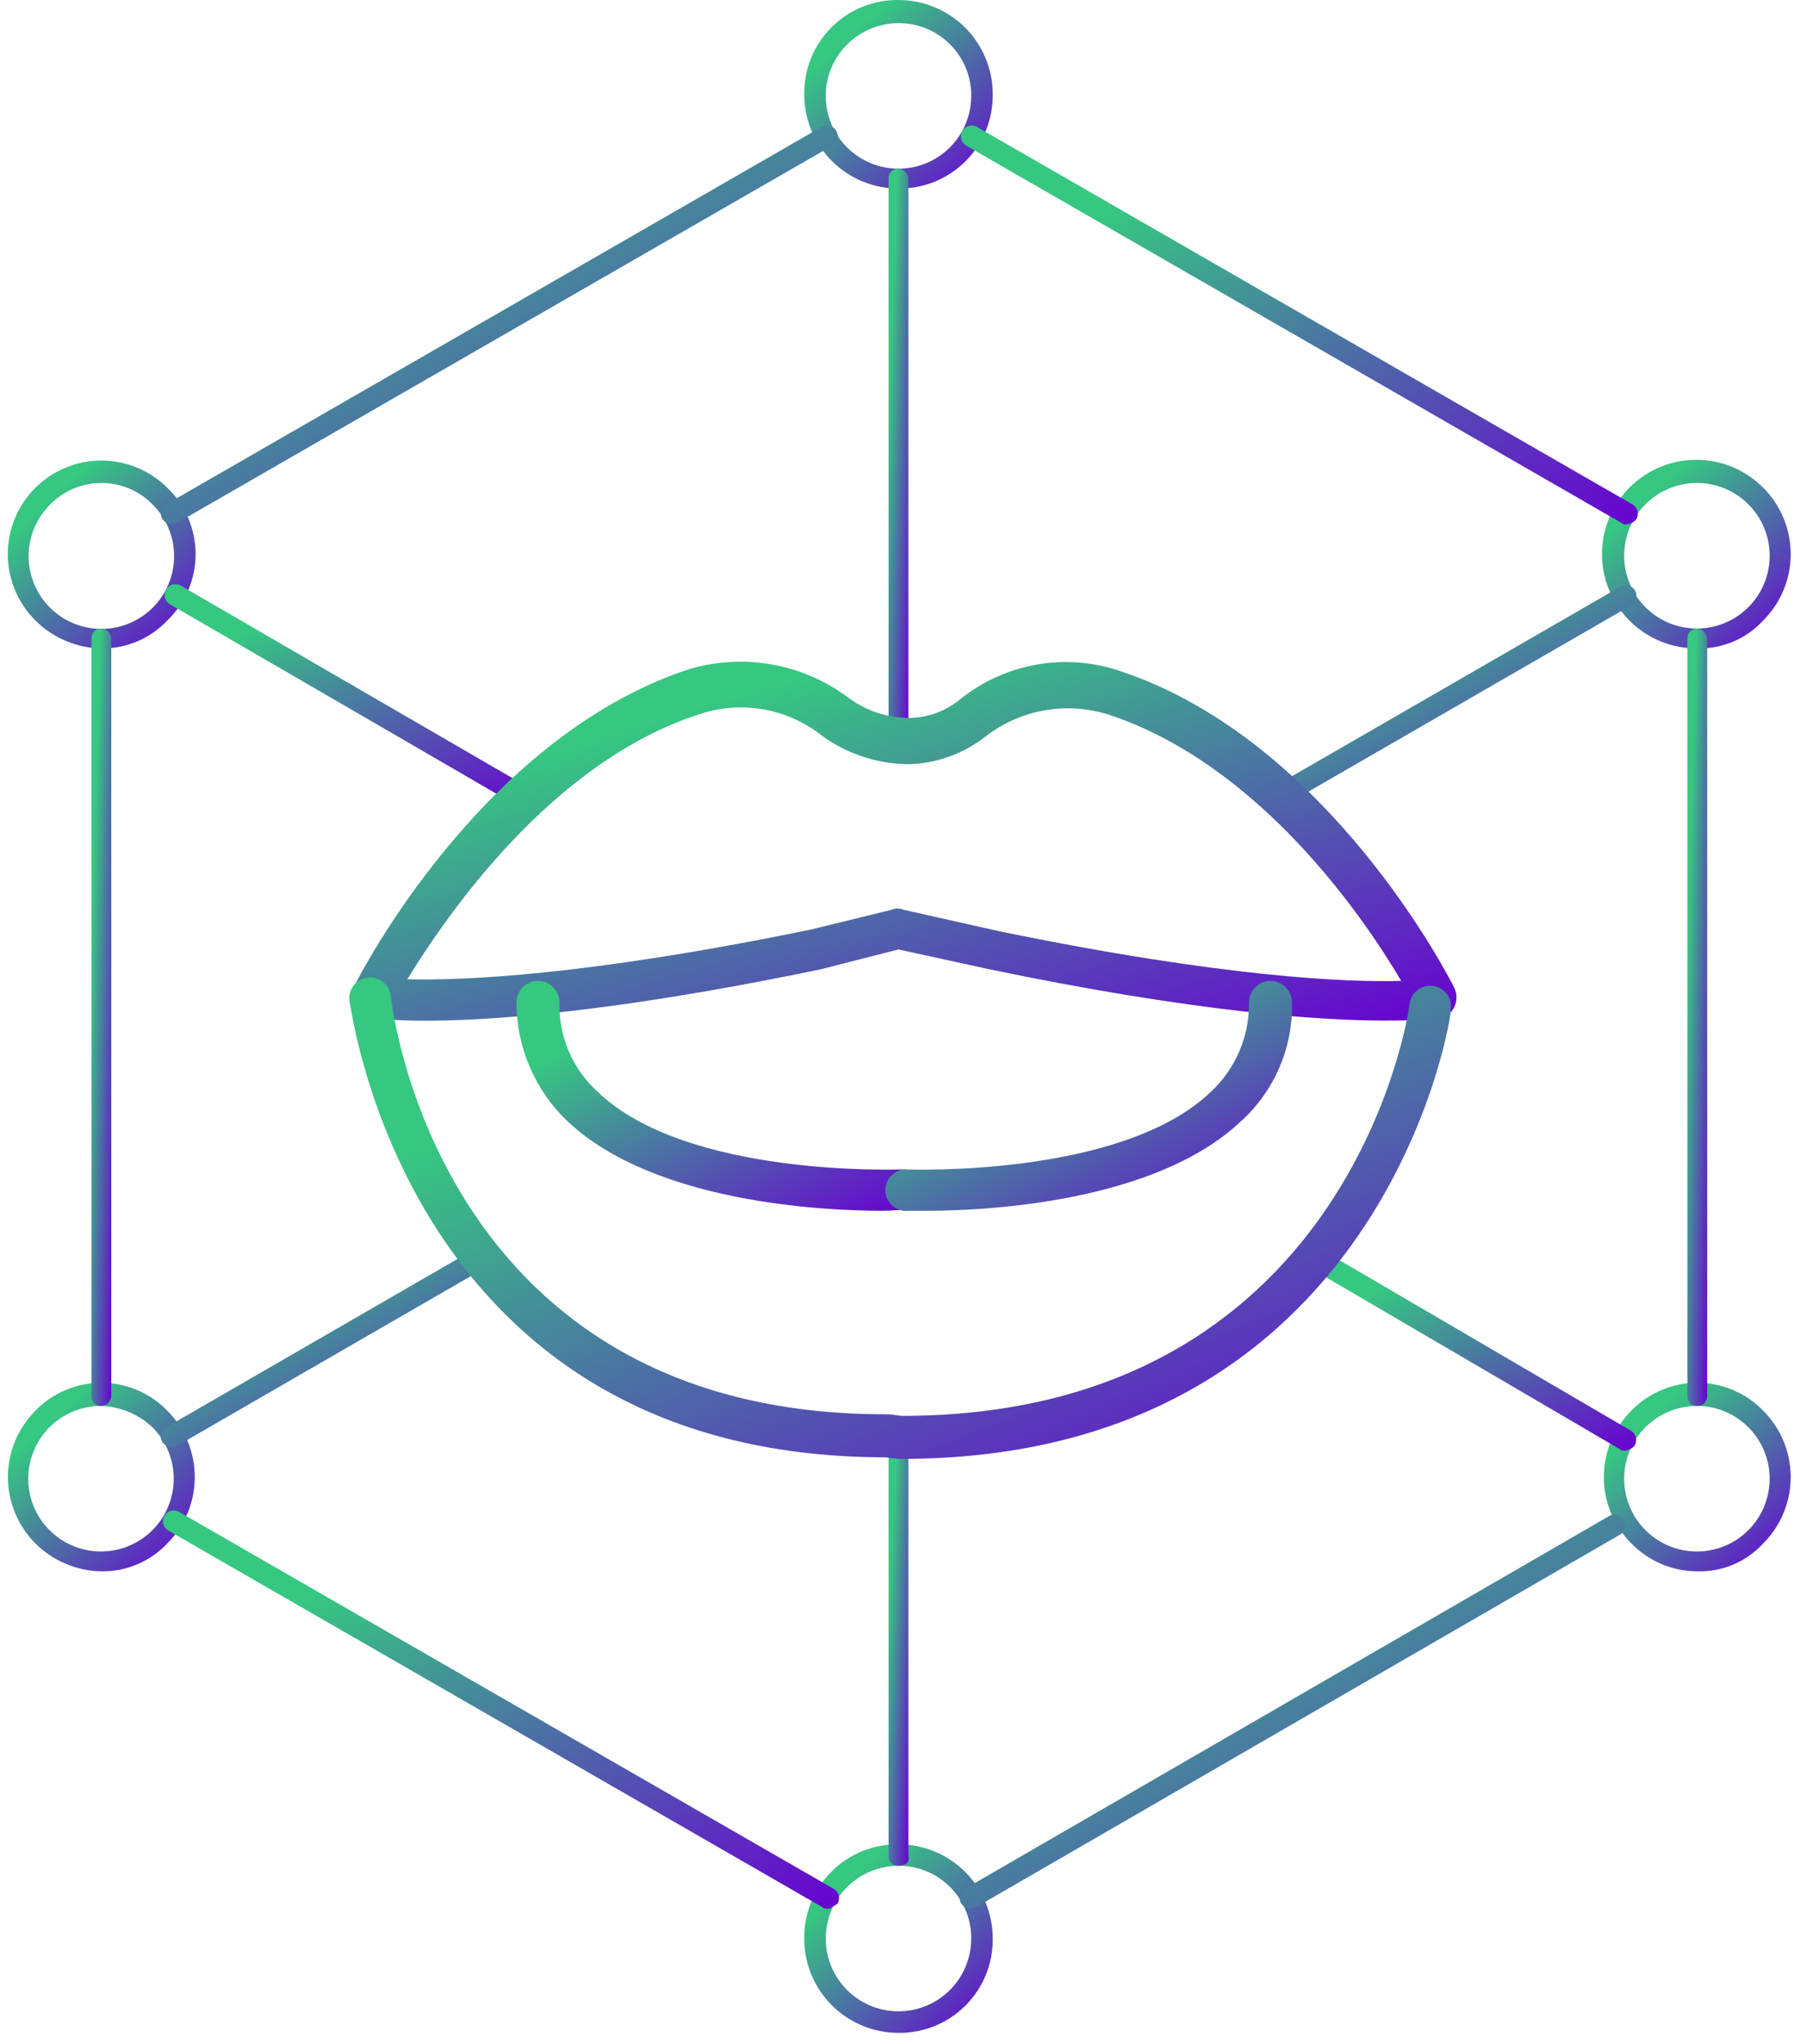 <svg width="114" height="129" viewBox="0 0 114 129" fill="none" xmlns="http://www.w3.org/2000/svg">
<g clip-path="url(#clip0_272_110)">
<path d="M56.715 11.9C55.934 11.901 55.16 11.747 54.438 11.448C53.716 11.149 53.06 10.711 52.507 10.158C51.955 9.606 51.516 8.95 51.217 8.228C50.919 7.506 50.765 6.732 50.765 5.95C50.756 5.167 50.904 4.389 51.199 3.663C51.495 2.937 51.933 2.277 52.487 1.723C53.042 1.168 53.701 0.731 54.427 0.435C55.153 0.139 55.931 -0.009 56.715 0C57.496 0 58.27 0.154 58.992 0.453C59.714 0.752 60.37 1.19 60.923 1.743C61.475 2.295 61.914 2.951 62.213 3.673C62.512 4.395 62.665 5.169 62.665 5.95C62.674 6.734 62.526 7.512 62.231 8.238C61.935 8.964 61.497 9.624 60.943 10.178C60.388 10.732 59.729 11.17 59.003 11.466C58.277 11.762 57.499 11.909 56.715 11.9ZM56.715 1.461C55.807 1.461 54.919 1.731 54.163 2.235C53.408 2.74 52.819 3.457 52.472 4.297C52.124 5.136 52.033 6.059 52.21 6.95C52.388 7.841 52.825 8.66 53.467 9.302C54.11 9.944 54.928 10.382 55.819 10.559C56.71 10.736 57.633 10.645 58.473 10.298C59.312 9.95 60.029 9.361 60.534 8.606C61.039 7.851 61.308 6.963 61.308 6.054C61.311 5.45 61.195 4.852 60.965 4.293C60.736 3.734 60.397 3.227 59.97 2.8C59.543 2.373 59.035 2.034 58.477 1.805C57.918 1.575 57.319 1.459 56.715 1.462V1.461Z" fill="url(#paint0_linear_272_110)"/>
<path d="M56.715 128.299C55.934 128.299 55.16 128.145 54.438 127.846C53.716 127.548 53.06 127.109 52.507 126.557C51.955 126.004 51.516 125.348 51.217 124.626C50.919 123.904 50.765 123.13 50.765 122.349C50.756 121.565 50.904 120.787 51.199 120.061C51.495 119.335 51.933 118.676 52.487 118.121C53.042 117.567 53.701 117.129 54.427 116.833C55.153 116.537 55.931 116.39 56.715 116.399C57.496 116.399 58.27 116.552 58.992 116.851C59.714 117.15 60.37 117.588 60.923 118.141C61.475 118.694 61.914 119.35 62.213 120.072C62.512 120.794 62.665 121.567 62.665 122.349C62.674 123.133 62.526 123.911 62.231 124.637C61.935 125.363 61.497 126.022 60.943 126.576C60.388 127.131 59.729 127.569 59.003 127.865C58.277 128.16 57.499 128.308 56.715 128.299ZM56.715 117.755C55.807 117.755 54.919 118.024 54.163 118.529C53.408 119.034 52.819 119.751 52.472 120.59C52.124 121.429 52.033 122.353 52.21 123.244C52.388 124.135 52.825 124.953 53.467 125.596C54.11 126.238 54.928 126.675 55.819 126.853C56.71 127.03 57.633 126.939 58.473 126.591C59.312 126.244 60.029 125.655 60.534 124.9C61.039 124.144 61.308 123.256 61.308 122.348C61.311 121.744 61.195 121.145 60.965 120.586C60.736 120.028 60.397 119.52 59.97 119.093C59.543 118.666 59.035 118.328 58.477 118.098C57.918 117.869 57.319 117.751 56.715 117.755Z" fill="url(#paint1_linear_272_110)"/>
<path d="M107.137 99.172C106.358 99.169 105.587 99.01 104.87 98.706C104.153 98.401 103.504 97.956 102.961 97.397C101.858 96.287 101.239 94.786 101.239 93.221C101.239 91.657 101.858 90.156 102.961 89.046C103.502 88.485 104.151 88.038 104.868 87.734C105.585 87.429 106.357 87.272 107.136 87.272C107.916 87.272 108.687 87.429 109.405 87.734C110.122 88.038 110.771 88.485 111.312 89.046C112.415 90.156 113.034 91.657 113.034 93.221C113.034 94.786 112.415 96.287 111.312 97.397C110.784 97.975 110.138 98.432 109.418 98.739C108.697 99.045 107.919 99.193 107.137 99.172ZM107.137 88.733C106.074 88.728 105.042 89.091 104.217 89.761C103.392 90.431 102.825 91.367 102.613 92.408C102.401 93.45 102.556 94.533 103.053 95.472C103.55 96.412 104.357 97.15 105.337 97.561C106.317 97.973 107.41 98.031 108.428 97.727C109.447 97.422 110.328 96.774 110.922 95.893C111.516 95.011 111.786 93.951 111.686 92.893C111.586 91.835 111.122 90.844 110.373 90.09C109.949 89.662 109.445 89.322 108.89 89.089C108.335 88.856 107.739 88.735 107.137 88.733Z" fill="url(#paint2_linear_272_110)"/>
<path d="M107.137 40.921C106.154 40.932 105.183 40.699 104.312 40.242C103.441 39.786 102.696 39.121 102.145 38.307C101.594 37.493 101.253 36.555 101.153 35.577C101.052 34.599 101.196 33.611 101.571 32.702C101.946 31.793 102.54 30.991 103.301 30.367C104.061 29.744 104.965 29.319 105.93 29.13C106.895 28.942 107.891 28.995 108.831 29.285C109.77 29.576 110.623 30.095 111.313 30.795C112.416 31.905 113.035 33.406 113.035 34.971C113.035 36.535 112.416 38.036 111.313 39.146C110.785 39.724 110.139 40.182 109.418 40.488C108.698 40.794 107.92 40.942 107.137 40.921ZM107.137 30.482C106.074 30.477 105.042 30.84 104.217 31.51C103.392 32.181 102.825 33.116 102.613 34.158C102.401 35.199 102.556 36.282 103.053 37.222C103.55 38.161 104.357 38.9 105.337 39.311C106.318 39.722 107.41 39.78 108.428 39.476C109.447 39.172 110.328 38.523 110.922 37.642C111.516 36.761 111.786 35.701 111.686 34.642C111.586 33.584 111.122 32.593 110.373 31.839C109.949 31.412 109.445 31.072 108.89 30.839C108.335 30.606 107.739 30.485 107.137 30.483V30.482Z" fill="url(#paint3_linear_272_110)"/>
<path d="M6.398 99.172C4.828 99.146 3.33 98.509 2.222 97.397C1.119 96.287 0.5 94.786 0.5 93.221C0.5 91.657 1.119 90.156 2.222 89.046C2.763 88.485 3.412 88.038 4.129 87.734C4.846 87.429 5.618 87.272 6.397 87.272C7.177 87.272 7.948 87.429 8.666 87.734C9.383 88.038 10.032 88.485 10.573 89.046C11.676 90.156 12.295 91.657 12.295 93.221C12.295 94.786 11.676 96.287 10.573 97.397C10.039 97.967 9.392 98.419 8.673 98.725C7.954 99.031 7.179 99.183 6.398 99.172ZM6.398 88.733C5.335 88.728 4.303 89.091 3.478 89.761C2.653 90.431 2.086 91.367 1.874 92.408C1.662 93.45 1.817 94.533 2.314 95.472C2.811 96.412 3.618 97.15 4.598 97.561C5.578 97.973 6.671 98.031 7.689 97.727C8.708 97.422 9.589 96.774 10.183 95.893C10.777 95.011 11.047 93.951 10.947 92.893C10.847 91.835 10.383 90.844 9.634 90.09C8.756 89.26 7.605 88.778 6.398 88.733Z" fill="url(#paint4_linear_272_110)"/>
<path d="M6.398 40.923C4.828 40.897 3.33 40.26 2.222 39.148C1.674 38.6 1.239 37.949 0.942 37.232C0.645 36.516 0.492 35.748 0.492 34.972C0.492 34.197 0.645 33.429 0.942 32.713C1.239 31.996 1.674 31.345 2.222 30.797C2.77 30.249 3.421 29.814 4.138 29.517C4.854 29.22 5.622 29.067 6.397 29.067C7.173 29.067 7.941 29.22 8.657 29.517C9.374 29.814 10.025 30.249 10.573 30.797C11.134 31.338 11.581 31.987 11.885 32.704C12.19 33.421 12.347 34.193 12.347 34.972C12.347 35.752 12.19 36.523 11.885 37.241C11.581 37.958 11.134 38.607 10.573 39.148C10.039 39.718 9.392 40.17 8.673 40.476C7.954 40.782 7.179 40.934 6.398 40.923ZM6.398 30.484C5.795 30.482 5.198 30.601 4.642 30.834C4.087 31.068 3.583 31.41 3.162 31.841C2.516 32.482 2.076 33.3 1.896 34.192C1.716 35.084 1.805 36.009 2.151 36.85C2.498 37.692 3.087 38.411 3.843 38.917C4.599 39.423 5.488 39.693 6.398 39.693C7.308 39.693 8.197 39.423 8.953 38.917C9.709 38.411 10.298 37.692 10.645 36.85C10.991 36.009 11.08 35.084 10.9 34.192C10.72 33.3 10.28 32.482 9.634 31.841C9.213 31.41 8.71 31.067 8.154 30.833C7.598 30.6 7.001 30.48 6.398 30.482V30.484Z" fill="url(#paint5_linear_272_110)"/>
<path d="M56.715 46.663C56.632 46.667 56.549 46.653 56.471 46.623C56.394 46.593 56.323 46.547 56.264 46.488C56.205 46.429 56.159 46.358 56.129 46.281C56.099 46.203 56.085 46.12 56.089 46.037V11.274C56.085 11.191 56.099 11.108 56.129 11.03C56.159 10.953 56.205 10.882 56.264 10.823C56.323 10.764 56.394 10.718 56.471 10.688C56.549 10.658 56.632 10.644 56.715 10.648C56.877 10.659 57.03 10.729 57.145 10.844C57.26 10.959 57.33 11.112 57.341 11.274V46.037C57.446 46.348 57.133 46.663 56.715 46.663Z" fill="url(#paint6_linear_272_110)"/>
<path d="M56.715 117.755C56.632 117.759 56.549 117.745 56.471 117.715C56.394 117.685 56.323 117.639 56.264 117.58C56.205 117.521 56.159 117.451 56.129 117.373C56.099 117.296 56.085 117.213 56.089 117.129V90.717C56.085 90.634 56.099 90.551 56.129 90.474C56.159 90.396 56.205 90.325 56.264 90.267C56.323 90.208 56.394 90.162 56.471 90.132C56.549 90.101 56.632 90.088 56.715 90.091C56.877 90.103 57.03 90.172 57.145 90.287C57.26 90.402 57.33 90.555 57.341 90.717V117.128C57.446 117.546 57.133 117.755 56.715 117.755Z" fill="url(#paint7_linear_272_110)"/>
<path d="M10.887 91.345C10.767 91.337 10.65 91.305 10.542 91.251C10.435 91.198 10.339 91.123 10.261 91.032C10.213 90.956 10.18 90.872 10.165 90.784C10.149 90.696 10.151 90.606 10.171 90.518C10.19 90.431 10.226 90.348 10.278 90.275C10.329 90.202 10.395 90.139 10.47 90.092L29.991 78.813C30.066 78.76 30.151 78.724 30.241 78.705C30.331 78.687 30.424 78.687 30.513 78.705C30.603 78.723 30.689 78.759 30.764 78.811C30.84 78.863 30.904 78.929 30.953 79.007C31.002 79.084 31.036 79.17 31.051 79.261C31.066 79.351 31.062 79.444 31.041 79.533C31.019 79.622 30.98 79.706 30.925 79.779C30.87 79.853 30.801 79.914 30.722 79.961L11.201 91.235C11.16 91.275 11.111 91.306 11.057 91.325C11.002 91.344 10.944 91.351 10.887 91.345Z" fill="url(#paint8_linear_272_110)"/>
<path d="M80.935 50.84C80.815 50.832 80.698 50.8 80.59 50.747C80.483 50.693 80.387 50.618 80.309 50.527C80.261 50.451 80.228 50.367 80.213 50.279C80.197 50.191 80.199 50.101 80.218 50.013C80.238 49.926 80.274 49.843 80.326 49.77C80.377 49.697 80.442 49.635 80.518 49.587L102.231 37.056C102.306 37.004 102.391 36.967 102.481 36.949C102.571 36.93 102.663 36.93 102.753 36.948C102.843 36.966 102.928 37.002 103.004 37.054C103.08 37.106 103.144 37.172 103.193 37.25C103.242 37.327 103.275 37.414 103.29 37.504C103.305 37.594 103.302 37.687 103.28 37.776C103.259 37.865 103.22 37.949 103.165 38.022C103.11 38.096 103.041 38.157 102.962 38.204L81.248 50.736C81.207 50.775 81.157 50.805 81.103 50.823C81.049 50.841 80.992 50.847 80.935 50.84Z" fill="url(#paint9_linear_272_110)"/>
<path d="M33.123 51.05C33.067 51.058 33.009 51.053 32.955 51.035C32.901 51.018 32.852 50.989 32.81 50.95L10.679 38.11C10.534 38.01 10.434 37.857 10.399 37.685C10.364 37.512 10.398 37.333 10.492 37.184C10.587 37.036 10.735 36.93 10.906 36.888C11.078 36.847 11.258 36.873 11.41 36.962L33.541 49.802C33.617 49.85 33.682 49.912 33.733 49.986C33.785 50.059 33.821 50.141 33.84 50.229C33.86 50.316 33.862 50.406 33.846 50.494C33.831 50.582 33.798 50.667 33.75 50.742C33.671 50.833 33.575 50.906 33.468 50.959C33.36 51.012 33.243 51.043 33.123 51.05Z" fill="url(#paint10_linear_272_110)"/>
<path d="M102.543 91.552C102.487 91.56 102.429 91.555 102.375 91.538C102.321 91.52 102.272 91.491 102.23 91.452L82.604 79.969C82.525 79.923 82.456 79.862 82.401 79.788C82.346 79.714 82.307 79.631 82.285 79.542C82.264 79.453 82.26 79.36 82.276 79.27C82.291 79.179 82.324 79.093 82.373 79.015C82.422 78.938 82.487 78.871 82.562 78.82C82.638 78.768 82.723 78.732 82.813 78.714C82.903 78.695 82.995 78.696 83.085 78.714C83.175 78.733 83.26 78.769 83.335 78.821L102.961 90.304C103.037 90.352 103.102 90.415 103.153 90.488C103.205 90.561 103.241 90.644 103.261 90.731C103.28 90.818 103.282 90.909 103.267 90.997C103.251 91.085 103.218 91.169 103.17 91.244C103.091 91.335 102.995 91.409 102.888 91.462C102.78 91.515 102.663 91.545 102.543 91.552Z" fill="url(#paint11_linear_272_110)"/>
<path d="M10.887 33.093C10.767 33.085 10.65 33.054 10.542 33C10.435 32.946 10.339 32.871 10.261 32.78C10.213 32.705 10.18 32.62 10.165 32.532C10.149 32.444 10.151 32.354 10.171 32.267C10.19 32.179 10.226 32.097 10.278 32.024C10.329 31.95 10.395 31.888 10.47 31.84L51.809 8.04C51.884 7.988 51.969 7.951 52.059 7.933C52.149 7.914 52.242 7.914 52.331 7.932C52.421 7.951 52.507 7.987 52.582 8.038C52.658 8.09 52.722 8.157 52.771 8.234C52.821 8.311 52.854 8.398 52.869 8.488C52.884 8.579 52.88 8.671 52.859 8.76C52.837 8.849 52.798 8.933 52.743 9.007C52.688 9.08 52.619 9.142 52.54 9.188L11.201 32.988C11.16 33.028 11.11 33.058 11.056 33.076C11.002 33.094 10.944 33.1 10.887 33.093Z" fill="url(#paint12_linear_272_110)"/>
<path d="M102.648 33.093C102.592 33.101 102.534 33.096 102.48 33.078C102.426 33.061 102.376 33.032 102.335 32.993L60.996 9.193C60.917 9.147 60.848 9.085 60.793 9.012C60.738 8.938 60.699 8.854 60.677 8.765C60.656 8.676 60.652 8.584 60.667 8.493C60.682 8.403 60.716 8.316 60.765 8.239C60.814 8.162 60.878 8.095 60.954 8.043C61.029 7.991 61.115 7.955 61.205 7.937C61.294 7.919 61.387 7.919 61.477 7.938C61.566 7.956 61.652 7.993 61.727 8.045L103.066 31.845C103.141 31.893 103.207 31.955 103.258 32.029C103.31 32.102 103.346 32.184 103.366 32.272C103.385 32.359 103.387 32.449 103.371 32.537C103.356 32.625 103.323 32.71 103.275 32.785C103.196 32.876 103.1 32.949 102.993 33.002C102.885 33.055 102.768 33.086 102.648 33.093Z" fill="url(#paint13_linear_272_110)"/>
<path d="M107.137 88.734C107.054 88.737 106.971 88.724 106.893 88.693C106.816 88.663 106.745 88.617 106.686 88.558C106.627 88.499 106.581 88.429 106.551 88.351C106.521 88.274 106.507 88.191 106.511 88.108V40.295C106.507 40.212 106.521 40.129 106.551 40.052C106.581 39.974 106.627 39.904 106.686 39.845C106.745 39.786 106.816 39.74 106.893 39.71C106.971 39.679 107.054 39.666 107.137 39.669C107.299 39.681 107.452 39.75 107.567 39.865C107.682 39.98 107.752 40.133 107.763 40.295V88.002C107.764 88.421 107.555 88.734 107.137 88.734Z" fill="url(#paint14_linear_272_110)"/>
<path d="M61.309 120.47C61.189 120.462 61.072 120.43 60.964 120.377C60.857 120.323 60.761 120.248 60.683 120.157C60.635 120.081 60.602 119.997 60.587 119.909C60.571 119.821 60.573 119.731 60.592 119.643C60.612 119.556 60.648 119.473 60.7 119.4C60.751 119.327 60.816 119.265 60.892 119.217L101.5 95.724C101.575 95.671 101.66 95.635 101.75 95.617C101.84 95.598 101.932 95.598 102.022 95.616C102.112 95.634 102.197 95.67 102.273 95.722C102.349 95.774 102.413 95.841 102.462 95.918C102.511 95.995 102.544 96.082 102.559 96.172C102.574 96.262 102.571 96.355 102.55 96.444C102.528 96.533 102.489 96.617 102.434 96.69C102.379 96.764 102.31 96.826 102.231 96.872L61.622 120.36C61.518 120.365 61.413 120.47 61.309 120.47Z" fill="url(#paint15_linear_272_110)"/>
<path d="M52.227 120.469C52.171 120.477 52.113 120.472 52.059 120.454C52.005 120.437 51.956 120.408 51.914 120.369L10.575 96.569C10.43 96.469 10.33 96.316 10.295 96.144C10.26 95.971 10.294 95.792 10.388 95.643C10.483 95.495 10.631 95.389 10.802 95.347C10.973 95.306 11.154 95.332 11.306 95.421L52.645 119.221C52.721 119.269 52.786 119.331 52.837 119.404C52.889 119.478 52.925 119.56 52.944 119.648C52.964 119.735 52.966 119.825 52.95 119.913C52.935 120.001 52.902 120.086 52.854 120.161C52.645 120.26 52.436 120.469 52.227 120.469Z" fill="url(#paint16_linear_272_110)"/>
<path d="M6.398 88.734C6.315 88.737 6.232 88.724 6.154 88.693C6.077 88.663 6.006 88.617 5.947 88.558C5.888 88.499 5.842 88.429 5.812 88.351C5.782 88.274 5.768 88.191 5.772 88.108V40.295C5.768 40.212 5.782 40.129 5.812 40.052C5.842 39.974 5.888 39.904 5.947 39.845C6.006 39.786 6.077 39.74 6.154 39.71C6.232 39.679 6.315 39.666 6.398 39.669C6.56 39.681 6.713 39.75 6.828 39.865C6.943 39.98 7.013 40.133 7.024 40.295V88.108C7.013 88.27 6.943 88.423 6.828 88.538C6.713 88.653 6.56 88.722 6.398 88.734Z" fill="url(#paint17_linear_272_110)"/>
<path d="M87.407 64.411C83.336 64.411 75.507 63.889 62.457 61.175L56.715 59.922L51.809 61.175C31.244 65.455 23.623 64.307 23.309 64.202C23.102 64.156 22.909 64.063 22.743 63.931C22.578 63.799 22.445 63.631 22.354 63.44C22.263 63.249 22.218 63.039 22.22 62.828C22.223 62.616 22.274 62.408 22.369 62.219C22.682 61.593 30.303 46.665 43.352 42.28C45.075 41.742 46.902 41.622 48.681 41.931C50.46 42.24 52.14 42.968 53.582 44.055C54.729 44.901 56.124 45.342 57.549 45.308C58.655 45.26 59.716 44.857 60.576 44.16C61.988 43.015 63.669 42.251 65.46 41.941C67.251 41.63 69.091 41.783 70.806 42.385C83.855 46.769 91.476 61.698 91.789 62.324C91.884 62.513 91.935 62.721 91.938 62.933C91.94 63.144 91.895 63.354 91.804 63.545C91.713 63.736 91.58 63.904 91.415 64.036C91.249 64.168 91.056 64.261 90.849 64.307C90.748 64.307 89.704 64.411 87.407 64.411ZM25.707 61.801C29.048 61.901 36.981 61.592 51.179 58.669L56.294 57.416C56.409 57.364 56.533 57.337 56.659 57.337C56.785 57.337 56.91 57.364 57.025 57.416L63.08 58.773C77.28 61.696 85.107 62.009 88.447 61.905C86.047 57.834 79.469 48.23 69.969 45.098C68.667 44.687 67.285 44.596 65.941 44.832C64.596 45.068 63.328 45.625 62.244 46.455C60.874 47.543 59.192 48.165 57.444 48.23C55.459 48.234 53.523 47.613 51.911 46.455C50.827 45.586 49.54 45.005 48.171 44.768C46.802 44.531 45.395 44.644 44.082 45.098C34.793 48.126 28.217 57.73 25.711 61.801H25.707Z" fill="url(#paint18_linear_272_110)"/>
<path d="M55.672 76.416C51.914 76.416 41.266 75.894 35.837 70.779C34.815 69.812 34.001 68.647 33.445 67.354C32.888 66.062 32.601 64.669 32.601 63.262C32.601 62.902 32.744 62.557 32.998 62.303C33.253 62.048 33.598 61.905 33.958 61.905C34.318 61.905 34.663 62.048 34.918 62.303C35.172 62.557 35.315 62.902 35.315 63.262C35.286 64.319 35.486 65.37 35.9 66.343C36.315 67.315 36.933 68.187 37.715 68.899C43.352 74.327 56.715 73.805 56.923 73.805C57.095 73.797 57.267 73.823 57.429 73.882C57.592 73.941 57.74 74.031 57.867 74.148C57.994 74.265 58.097 74.405 58.169 74.562C58.241 74.718 58.282 74.888 58.289 75.06C58.295 75.232 58.268 75.404 58.208 75.566C58.147 75.727 58.056 75.875 57.938 76.001C57.821 76.127 57.679 76.229 57.522 76.3C57.365 76.371 57.195 76.41 57.023 76.415C56.924 76.311 56.401 76.416 55.672 76.416Z" fill="url(#paint19_linear_272_110)"/>
<path d="M58.49 76.416H57.133C56.789 76.4 56.465 76.249 56.232 75.995C55.999 75.742 55.875 75.406 55.888 75.062C55.902 74.717 56.05 74.392 56.302 74.157C56.554 73.922 56.889 73.796 57.233 73.806C57.333 73.806 70.804 74.328 76.441 68.9C77.212 68.18 77.823 67.306 78.237 66.335C78.65 65.365 78.856 64.318 78.841 63.263C78.841 62.903 78.984 62.558 79.238 62.304C79.493 62.049 79.838 61.906 80.198 61.906C80.558 61.906 80.903 62.049 81.157 62.304C81.412 62.558 81.555 62.903 81.555 63.263C81.589 64.675 81.317 66.078 80.758 67.375C80.2 68.672 79.368 69.833 78.319 70.779C72.896 75.894 62.248 76.416 58.49 76.416Z" fill="url(#paint20_linear_272_110)"/>
<path d="M56.925 92.074H56.716L55.881 91.974C25.503 91.974 22.162 63.374 22.058 63.162C22.037 62.991 22.051 62.817 22.097 62.651C22.144 62.485 22.223 62.329 22.329 62.194C22.436 62.058 22.569 61.945 22.719 61.86C22.869 61.775 23.035 61.721 23.206 61.701C23.378 61.68 23.552 61.694 23.718 61.74C23.884 61.787 24.039 61.866 24.175 61.972C24.311 62.079 24.424 62.211 24.509 62.362C24.593 62.512 24.647 62.678 24.668 62.849C24.768 63.893 27.904 89.26 55.881 89.26H56.09L56.925 89.36C84.902 89.36 88.869 64.41 88.974 63.366C88.995 63.195 89.049 63.029 89.133 62.879C89.218 62.728 89.331 62.596 89.467 62.489C89.603 62.383 89.758 62.304 89.924 62.257C90.09 62.211 90.264 62.197 90.435 62.218C90.607 62.238 90.772 62.292 90.923 62.377C91.073 62.462 91.206 62.575 91.312 62.711C91.419 62.846 91.498 63.002 91.544 63.168C91.591 63.334 91.605 63.508 91.584 63.679C91.687 63.995 87.407 92.074 56.925 92.074Z" fill="url(#paint21_linear_272_110)"/>
</g>
<defs>
<linearGradient id="paint0_linear_272_110" x1="54.48" y1="1.561" x2="63.359" y2="11.289" gradientUnits="userSpaceOnUse">
<stop stop-color="#36C781"/>
<stop offset="1" stop-color="#6800D2"/>
</linearGradient>
<linearGradient id="paint1_linear_272_110" x1="54.48" y1="117.96" x2="63.359" y2="127.687" gradientUnits="userSpaceOnUse">
<stop stop-color="#36C781"/>
<stop offset="1" stop-color="#6800D2"/>
</linearGradient>
<linearGradient id="paint2_linear_272_110" x1="104.921" y1="88.833" x2="113.808" y2="98.482" gradientUnits="userSpaceOnUse">
<stop stop-color="#36C781"/>
<stop offset="1" stop-color="#6800D2"/>
</linearGradient>
<linearGradient id="paint3_linear_272_110" x1="104.841" y1="30.581" x2="113.721" y2="40.318" gradientUnits="userSpaceOnUse">
<stop stop-color="#36C781"/>
<stop offset="1" stop-color="#6800D2"/>
</linearGradient>
<linearGradient id="paint4_linear_272_110" x1="4.182" y1="88.833" x2="13.068" y2="98.481" gradientUnits="userSpaceOnUse">
<stop stop-color="#36C781"/>
<stop offset="1" stop-color="#6800D2"/>
</linearGradient>
<linearGradient id="paint5_linear_272_110" x1="4.193" y1="30.623" x2="13.039" y2="40.313" gradientUnits="userSpaceOnUse">
<stop stop-color="#36C781"/>
<stop offset="1" stop-color="#6800D2"/>
</linearGradient>
<linearGradient id="paint6_linear_272_110" x1="56.486" y1="15.373" x2="58.572" y2="15.453" gradientUnits="userSpaceOnUse">
<stop stop-color="#36C781"/>
<stop offset="1" stop-color="#6800D2"/>
</linearGradient>
<linearGradient id="paint7_linear_272_110" x1="56.486" y1="93.72" x2="58.57" y2="93.826" gradientUnits="userSpaceOnUse">
<stop stop-color="#36C781"/>
<stop offset="1" stop-color="#6800D2"/>
</linearGradient>
<linearGradient id="paint8_linear_272_110" x1="16.681" y1="80.352" x2="24.708" y2="94.879" gradientUnits="userSpaceOnUse">
<stop stop-color="#36C781"/>
<stop offset="1" stop-color="#6800D2"/>
</linearGradient>
<linearGradient id="paint9_linear_272_110" x1="87.413" y1="38.759" x2="96.21" y2="54.764" gradientUnits="userSpaceOnUse">
<stop stop-color="#36C781"/>
<stop offset="1" stop-color="#6800D2"/>
</linearGradient>
<linearGradient id="paint10_linear_272_110" x1="17.713" y1="38.73" x2="26.702" y2="55.025" gradientUnits="userSpaceOnUse">
<stop stop-color="#36C781"/>
<stop offset="1" stop-color="#6800D2"/>
</linearGradient>
<linearGradient id="paint11_linear_272_110" x1="88.825" y1="80.387" x2="97.026" y2="95.07" gradientUnits="userSpaceOnUse">
<stop stop-color="#36C781"/>
<stop offset="1" stop-color="#6800D2"/>
</linearGradient>
<linearGradient id="paint12_linear_272_110" x1="23.492" y1="11.222" x2="39.23" y2="40.481" gradientUnits="userSpaceOnUse">
<stop stop-color="#36C781"/>
<stop offset="1" stop-color="#6800D2"/>
</linearGradient>
<linearGradient id="paint13_linear_272_110" x1="73.996" y1="11.226" x2="89.73" y2="40.482" gradientUnits="userSpaceOnUse">
<stop stop-color="#36C781"/>
<stop offset="1" stop-color="#6800D2"/>
</linearGradient>
<linearGradient id="paint14_linear_272_110" x1="106.902" y1="46.106" x2="108.956" y2="46.163" gradientUnits="userSpaceOnUse">
<stop stop-color="#36C781"/>
<stop offset="1" stop-color="#6800D2"/>
</linearGradient>
<linearGradient id="paint15_linear_272_110" x1="73.685" y1="98.865" x2="89.272" y2="127.7" gradientUnits="userSpaceOnUse">
<stop stop-color="#36C781"/>
<stop offset="1" stop-color="#6800D2"/>
</linearGradient>
<linearGradient id="paint16_linear_272_110" x1="23.605" y1="98.627" x2="39.321" y2="127.851" gradientUnits="userSpaceOnUse">
<stop stop-color="#36C781"/>
<stop offset="1" stop-color="#6800D2"/>
</linearGradient>
<linearGradient id="paint17_linear_272_110" x1="6.163" y1="46.106" x2="8.217" y2="46.163" gradientUnits="userSpaceOnUse">
<stop stop-color="#36C781"/>
<stop offset="1" stop-color="#6800D2"/>
</linearGradient>
<linearGradient id="paint18_linear_272_110" x1="43.985" y1="44.736" x2="53.239" y2="75.937" gradientUnits="userSpaceOnUse">
<stop stop-color="#36C781"/>
<stop offset="1" stop-color="#6800D2"/>
</linearGradient>
<linearGradient id="paint19_linear_272_110" x1="40.62" y1="63.809" x2="49.477" y2="80.986" gradientUnits="userSpaceOnUse">
<stop stop-color="#36C781"/>
<stop offset="1" stop-color="#6800D2"/>
</linearGradient>
<linearGradient id="paint20_linear_272_110" x1="63.901" y1="63.81" x2="72.76" y2="80.981" gradientUnits="userSpaceOnUse">
<stop stop-color="#36C781"/>
<stop offset="1" stop-color="#6800D2"/>
</linearGradient>
<linearGradient id="paint21_linear_272_110" x1="43.759" y1="65.677" x2="59.423" y2="104.956" gradientUnits="userSpaceOnUse">
<stop stop-color="#36C781"/>
<stop offset="1" stop-color="#6800D2"/>
</linearGradient>
<clipPath id="clip0_272_110">
<rect width="112.535" height="128.298" fill="white" transform="translate(0.5)"/>
</clipPath>
</defs>
</svg>
